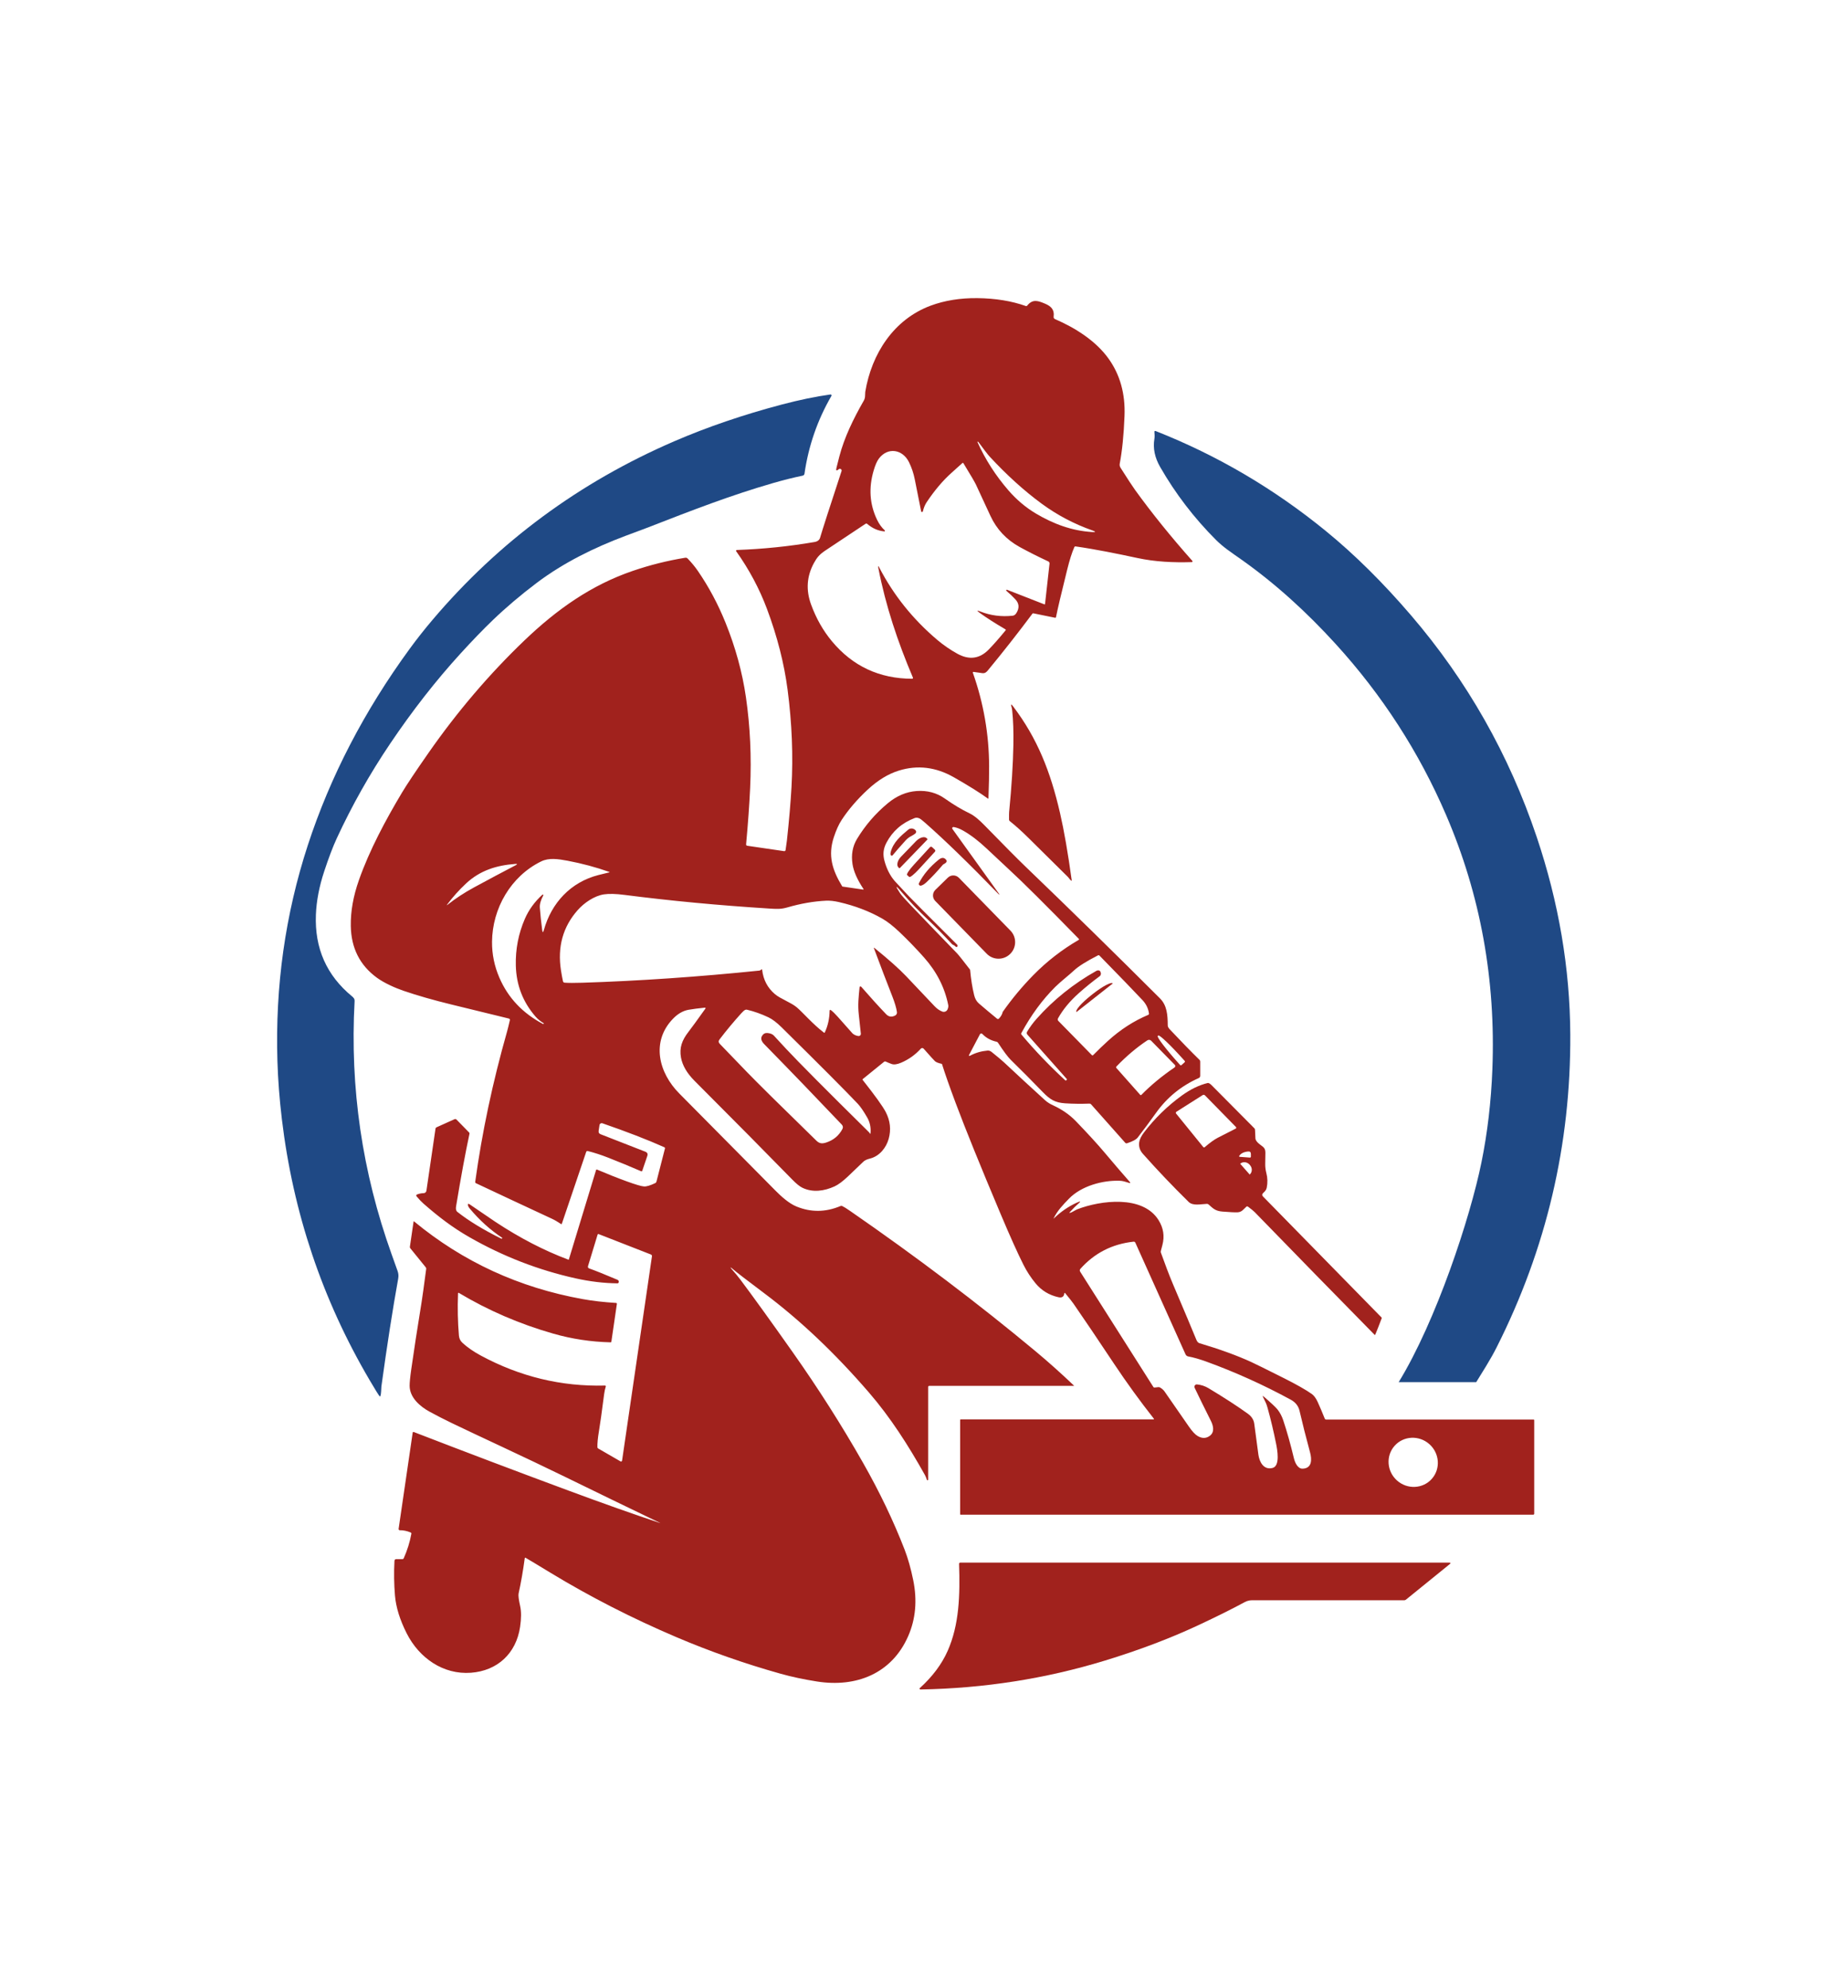 <svg width="929.598" height="1000" viewBox="0 0 929.598 1000" xmlns="http://www.w3.org/2000/svg"><defs/><path fill="#a1221d" transform="matrix(1.588 0 0 1.588 -30.245 -17.459)" d="M 228.105 493.326 C 218.009 488.474 207.932 483.587 197.87 478.664 C 185.224 472.479 169.697 465.366 162.196 461.733 C 159.691 460.521 157.337 459.314 155.129 458.111 C 152.008 456.413 148.844 453.602 148.804 449.952 C 148.792 448.928 148.968 447.141 149.333 444.59 C 150.144 438.868 151.237 431.777 152.607 423.32 C 152.839 421.897 153.321 418.413 154.054 412.867 C 154.076 412.69 154.033 412.533 153.918 412.396 L 149.028 406.364 C 148.906 406.216 148.86 406.047 148.886 405.858 L 150.051 397.917 C 150.071 397.795 150.127 397.773 150.221 397.852 C 165.663 410.618 183.463 418.817 203.62 422.45 C 206.775 423.018 210.306 423.424 214.214 423.667 C 214.356 423.676 214.465 423.8 214.457 423.945 C 214.456 423.953 214.456 423.961 214.455 423.966 L 212.704 435.953 C 212.686 436.06 212.592 436.141 212.48 436.141 C 206.272 435.996 200.208 435.078 194.291 433.384 C 183.666 430.348 173.715 426.056 164.437 420.51 C 164.245 420.392 164.145 420.447 164.136 420.674 C 163.957 425.286 164.051 429.728 164.419 433.996 C 164.497 434.917 164.866 435.681 165.523 436.288 C 167.064 437.715 169.008 439.063 171.356 440.333 C 183.768 447.027 196.885 450.194 210.704 449.833 C 210.838 449.831 210.948 449.936 210.951 450.067 C 210.952 450.096 210.948 450.124 210.938 450.15 C 210.708 450.864 210.535 451.652 210.422 452.514 C 209.684 458.233 209.127 462.212 208.746 464.454 C 208.405 466.503 208.251 468.143 208.287 469.375 C 208.292 469.542 208.368 469.668 208.516 469.751 L 215.595 473.843 C 215.759 473.937 215.967 473.88 216.059 473.716 C 216.08 473.681 216.095 473.642 216.1 473.602 L 225.559 408.927 C 225.607 408.63 225.486 408.423 225.202 408.31 L 208.687 401.861 C 208.559 401.807 208.41 401.87 208.354 402.002 C 208.352 402.01 208.348 402.018 208.347 402.026 L 205.318 411.979 C 205.201 412.363 205.331 412.62 205.706 412.749 C 207.509 413.381 210.473 414.567 214.596 416.312 C 214.996 416.481 215.137 416.765 215.02 417.165 C 214.971 417.342 214.809 417.463 214.624 417.459 C 210.326 417.411 205.902 416.883 201.356 415.872 C 189.571 413.253 178.381 408.917 167.786 402.862 C 162.337 399.746 158.028 396.429 153.254 392.261 C 152.564 391.657 151.811 390.869 150.997 389.898 C 150.863 389.742 150.881 389.509 151.037 389.376 C 151.07 389.349 151.108 389.325 151.149 389.311 C 151.855 389.044 152.554 388.906 153.248 388.894 C 153.69 388.887 154.061 388.561 154.124 388.123 L 156.999 368.487 C 157.029 368.272 157.145 368.119 157.345 368.028 L 163.012 365.477 C 163.256 365.368 163.47 365.407 163.654 365.594 L 167.645 369.674 C 167.76 369.787 167.799 369.923 167.764 370.079 C 166.482 376.044 165.065 383.715 163.514 393.09 C 163.376 393.921 163.512 394.499 163.92 394.824 C 167.553 397.689 172.197 400.519 177.853 403.312 C 177.944 403.36 178.016 403.338 178.071 403.249 L 178.147 403.119 C 178.163 403.088 178.157 403.062 178.129 403.043 C 174.379 400.565 170.953 397.478 167.853 393.777 C 167.543 393.41 167.362 393.107 167.312 392.872 C 167.178 392.261 167.354 392.119 167.835 392.449 C 172.24 395.467 174.971 397.325 176.024 398.022 C 183.721 403.101 191.412 407.082 199.099 409.962 C 199.17 409.989 199.216 409.968 199.24 409.897 L 207.864 381.567 C 207.902 381.45 208.025 381.382 208.138 381.419 C 208.145 381.421 208.152 381.424 208.158 381.426 C 211.467 382.837 214.629 384.089 217.647 385.183 C 220.413 386.187 222.217 386.715 223.055 386.771 C 223.843 386.821 225.03 386.466 226.618 385.706 C 226.813 385.613 226.938 385.462 226.988 385.254 L 229.675 374.777 C 229.73 374.574 229.657 374.427 229.457 374.337 C 224.096 371.949 217.565 369.426 209.863 366.764 C 209.5 366.641 209.106 366.831 208.982 367.19 C 208.969 367.232 208.958 367.275 208.952 367.317 L 208.676 369.175 C 208.602 369.689 208.806 370.04 209.287 370.228 L 223.468 375.766 C 224.103 376.016 224.312 376.463 224.091 377.107 L 222.504 381.78 C 222.438 381.976 222.31 382.033 222.121 381.95 C 218.681 380.461 215.208 379.029 211.704 377.653 C 209.443 376.767 207.283 376.068 205.225 375.554 C 205.016 375.502 204.804 375.617 204.737 375.819 L 197.007 398.617 C 196.982 398.692 196.9 398.731 196.823 398.706 C 196.81 398.701 196.799 398.695 196.787 398.688 C 195.652 397.931 194.699 397.377 193.931 397.025 C 185.579 393.145 177.543 389.385 169.821 385.749 C 169.633 385.663 169.553 385.514 169.58 385.302 C 171.739 369.625 175.101 353.766 179.663 337.724 C 179.882 336.952 180.178 335.757 180.549 334.144 C 180.617 333.845 180.503 333.659 180.209 333.584 C 179.351 333.365 173.295 331.886 162.042 329.146 C 156.316 327.75 151.243 326.296 146.821 324.784 C 144.158 323.867 140.772 322.356 138.462 320.68 C 133.045 316.744 130.28 311.27 130.166 304.255 C 130.093 299.646 130.952 294.806 132.742 289.739 C 136.098 280.215 141.207 270.697 146.369 262.055 C 147.878 259.531 150.684 255.327 154.789 249.444 C 163.771 236.564 173.918 224.612 185.129 213.871 C 195.459 203.982 206.33 196.31 219.439 191.825 C 224.887 189.959 230.441 188.567 236.1 187.645 C 236.41 187.594 236.673 187.683 236.888 187.909 C 238.138 189.211 239.212 190.515 240.11 191.825 C 243.574 196.866 246.495 202.331 248.87 208.221 C 252.04 216.072 254.196 223.945 255.337 231.843 C 256.68 241.12 257.124 250.697 256.666 260.573 C 256.423 265.825 255.999 271.761 255.391 278.381 C 255.363 278.663 255.493 278.825 255.779 278.869 L 267.437 280.574 C 267.655 280.606 267.856 280.456 267.889 280.239 C 268.133 278.613 268.274 277.606 268.313 277.217 C 269.002 270.884 269.486 265.262 269.764 260.351 C 270.326 250.365 269.915 240.075 268.535 229.48 C 267.45 221.156 265.274 212.622 262.01 203.877 C 259.607 197.461 256.356 191.369 252.257 185.6 C 252.172 185.484 252.196 185.323 252.313 185.239 C 252.355 185.207 252.405 185.19 252.457 185.189 C 260.747 184.894 268.933 184.056 277.014 182.672 C 278.001 182.505 278.603 182.051 278.82 181.315 C 279.588 178.693 281.857 171.648 285.628 160.18 C 285.716 159.898 285.564 159.597 285.286 159.509 C 285.249 159.498 285.213 159.489 285.175 159.487 C 284.994 159.47 284.855 159.506 284.757 159.592 C 284.024 160.239 283.778 160.088 284.017 159.139 C 284.596 156.867 284.903 155.664 284.934 155.536 C 286.486 149.591 289.325 143.718 292.665 137.887 C 292.908 137.464 293.041 137.005 293.064 136.511 C 293.104 135.626 293.127 135.158 293.134 135.106 C 295.146 123.001 302.183 112.131 313.865 107.798 C 318.286 106.16 323.211 105.368 328.639 105.422 C 334.352 105.485 339.466 106.315 343.976 107.91 C 344.164 107.977 344.321 107.931 344.447 107.774 C 346.205 105.558 348.01 106.305 350.133 107.198 C 351.925 107.956 353.113 109.05 352.807 111.248 C 352.751 111.641 352.905 111.915 353.265 112.071 C 359.726 114.87 366.187 118.967 370.21 124.593 C 373.846 129.676 375.53 135.716 375.259 142.712 C 375.028 148.708 374.519 153.775 373.731 157.915 C 373.625 158.479 373.859 158.926 374.131 159.349 C 376.299 162.767 377.792 165.045 378.61 166.182 C 383.911 173.515 389.956 181.002 396.747 188.645 C 396.833 188.739 396.825 188.884 396.729 188.968 C 396.689 189.005 396.636 189.025 396.583 189.026 C 390.761 189.209 384.97 188.944 379.305 187.722 C 373.109 186.388 365.922 184.929 359.769 184.058 C 359.578 184.032 359.442 184.106 359.364 184.282 C 358.613 185.967 357.855 188.358 357.088 191.454 C 355.22 198.978 354.044 203.97 353.561 206.428 C 353.526 206.608 353.417 206.681 353.239 206.646 L 346.373 205.246 C 346.265 205.226 346.153 205.266 346.088 205.352 C 341.503 211.494 336.797 217.487 331.968 223.331 C 331.029 224.465 330.505 224.248 329.246 224.054 C 328.431 223.928 327.849 223.847 327.501 223.812 C 327.242 223.785 327.156 223.895 327.242 224.142 C 330.621 233.712 332.328 243.556 332.368 253.672 C 332.381 256.318 332.31 259.721 332.156 263.884 C 332.154 263.929 332.116 263.965 332.073 263.962 C 332.058 263.962 332.043 263.957 332.033 263.948 C 329.42 262.058 325.794 259.795 321.164 257.157 C 315.498 253.936 309.717 253.233 303.813 255.047 C 300.411 256.093 297.099 258.115 293.877 261.114 C 290.546 264.215 287.806 267.405 285.658 270.685 C 284.753 272.064 283.927 273.881 283.183 276.135 C 281.236 282.008 282.705 286.571 285.828 291.721 C 285.854 291.759 285.894 291.784 285.94 291.791 L 292.478 292.749 C 292.539 292.755 292.594 292.711 292.6 292.65 C 292.601 292.625 292.597 292.601 292.584 292.579 C 290.612 289.619 289.45 286.989 289.097 284.689 C 288.639 281.703 289.112 279.045 290.514 276.717 C 293.105 272.425 296.353 268.656 300.261 265.412 C 303.092 263.057 306.136 261.762 309.397 261.532 C 312.776 261.288 315.765 262.089 318.363 263.93 C 321.073 265.846 323.656 267.394 326.119 268.574 C 327.758 269.356 329.369 270.814 330.915 272.401 C 337.16 278.798 341.425 283.095 343.714 285.294 C 358.107 299.121 372.36 313.088 386.478 327.193 C 388.707 329.421 388.936 332.379 388.954 335.818 C 388.959 336.163 389.178 336.568 389.613 337.035 C 393.242 340.888 396.377 344.1 399.012 346.677 C 399.16 346.822 399.237 347 399.237 347.211 L 399.237 351.732 C 399.237 352.039 399.055 352.317 398.77 352.443 C 393.269 354.889 388.777 358.538 385.297 363.389 C 383.721 365.58 382.762 366.9 382.416 367.346 C 381.605 368.385 380.624 369.682 379.471 371.238 C 378.985 371.896 377.854 372.512 376.079 373.084 C 375.835 373.163 375.628 373.106 375.462 372.914 L 364.655 360.75 C 364.529 360.605 364.345 360.524 364.156 360.532 C 361.482 360.631 358.912 360.6 356.441 360.439 C 353.213 360.227 351.64 359.221 349.369 356.882 C 346.022 353.421 342.629 350.005 339.186 346.634 C 338.302 345.768 336.965 343.971 335.177 341.243 C 335.072 341.082 334.923 340.979 334.73 340.937 C 332.909 340.541 331.401 339.715 330.209 338.461 C 330.03 338.276 329.738 338.27 329.552 338.447 C 329.517 338.482 329.487 338.522 329.462 338.566 L 326.101 344.952 C 325.846 345.441 325.962 345.557 326.448 345.299 C 328.085 344.436 329.89 343.915 331.862 343.735 C 332.317 343.693 332.763 343.848 333.201 344.205 C 335.148 345.774 336.437 346.858 337.076 347.457 C 341.377 351.489 345.711 355.488 350.076 359.45 C 350.905 360.196 351.716 360.656 352.627 361.079 C 355.503 362.407 357.925 364.094 359.894 366.142 C 363.739 370.139 366.728 373.407 368.866 375.948 C 371.84 379.487 374.516 382.604 376.89 385.301 C 377.215 385.67 377.142 385.781 376.673 385.636 C 375.485 385.272 374.749 385.001 373.733 384.966 C 368.276 384.783 361.617 386.612 357.702 390.604 C 355.732 392.615 353.975 394.466 352.805 396.877 C 352.749 396.99 352.767 397.003 352.858 396.912 C 355.013 394.819 357.413 393.163 360.054 391.944 C 361.476 391.29 361.577 391.465 360.353 392.467 C 359.93 392.816 359.107 393.647 357.883 394.96 C 357.742 395.112 357.775 395.171 357.979 395.136 C 358.221 395.097 358.619 394.916 359.172 394.595 C 359.721 394.278 360.107 394.076 360.33 393.99 C 367.632 391.186 381.058 389.392 386.06 397.465 C 387.588 399.93 387.992 402.538 387.266 405.29 C 386.99 406.344 386.826 406.967 386.778 407.158 C 386.722 407.379 386.72 407.556 386.768 407.693 C 387.997 411.097 389.3 414.649 390.653 417.829 C 394.329 426.475 396.779 432.3 398.003 435.303 C 398.258 435.922 398.577 436.288 398.965 436.402 C 405.405 438.318 410.86 440.298 415.326 442.34 C 416.64 442.937 420.147 444.669 425.85 447.536 C 429.801 449.528 432.704 451.179 434.562 452.486 C 435.265 452.981 435.887 453.817 436.433 454.997 C 437.161 456.594 437.909 458.351 438.671 460.27 C 438.749 460.475 438.945 460.612 439.164 460.612 L 504.882 460.612 C 504.97 460.612 505.04 460.682 505.04 460.77 L 505.04 490.394 C 505.04 490.617 504.927 490.729 504.705 490.729 L 323.322 490.729 C 323.247 490.729 323.186 490.668 323.186 490.594 L 323.186 460.746 C 323.186 460.613 323.261 460.547 323.415 460.547 L 384.393 460.547 C 384.613 460.547 384.653 460.459 384.517 460.281 C 380.088 454.653 375.901 448.876 371.957 442.95 C 366.646 434.963 362.356 428.609 359.088 423.891 C 358.734 423.373 357.867 422.278 356.489 420.604 C 356.318 420.396 356.213 420.427 356.177 420.698 C 356.041 421.713 355.426 422.099 354.331 421.856 C 351.372 421.198 348.953 419.727 347.072 417.446 C 345.574 415.629 344.297 413.667 343.237 411.562 C 341.396 407.901 338.994 402.559 336.031 395.536 C 329.625 380.36 324.884 368.657 321.802 360.427 C 319.848 355.207 318.398 351.08 317.453 348.046 C 317.432 347.982 317.38 347.933 317.311 347.923 C 316.37 347.734 315.682 347.47 315.247 347.128 C 315.059 346.98 313.85 345.646 311.619 343.125 C 311.4 342.882 311.024 342.863 310.78 343.082 C 310.765 343.096 310.753 343.109 310.737 343.125 C 308.99 345.058 306.916 346.539 304.512 347.57 C 303.233 348.119 302.219 348.255 301.466 347.98 C 300.902 347.778 300.288 347.524 299.62 347.222 C 299.429 347.131 299.25 347.156 299.085 347.292 L 292.331 352.771 C 292.241 352.841 292.23 352.924 292.301 353.017 C 296.236 357.996 298.676 361.389 299.62 363.201 C 301.05 365.956 301.36 368.787 300.549 371.695 C 299.778 374.47 297.709 377.081 294.841 377.881 C 293.846 378.156 293.146 378.321 292.395 379.057 C 291.404 380.022 289.843 381.515 287.715 383.536 C 286.022 385.143 284.579 386.218 283.388 386.758 C 280.142 388.239 276.48 388.769 273.212 387.182 C 272.361 386.771 271.298 385.912 270.024 384.607 C 262.032 376.423 251.714 365.999 239.066 353.331 C 236.651 350.909 235.216 348.447 234.762 345.947 C 234.198 342.867 235.063 340.456 237.16 337.769 C 238.011 336.68 239.796 334.227 242.516 330.414 C 242.573 330.335 242.552 330.225 242.473 330.169 C 242.439 330.147 242.399 330.135 242.357 330.139 C 240.264 330.351 238.544 330.574 237.195 330.809 C 235.435 331.115 233.798 332.045 232.28 333.601 C 225.202 340.863 227.655 350.733 234.257 357.359 C 234.519 357.621 244.678 367.88 264.734 388.135 C 266.549 389.969 268.971 392.15 271.336 393.12 C 275.926 395.005 280.576 394.957 285.287 392.973 C 285.472 392.895 285.656 392.898 285.84 392.98 C 286.322 393.195 287.142 393.703 288.298 394.501 C 309.373 409.073 328.943 423.877 347.006 438.912 C 351.049 442.278 355.123 445.915 359.223 449.823 C 359.293 449.893 359.281 449.928 359.182 449.928 L 313.389 449.928 C 313.208 449.928 313.06 450.073 313.06 450.251 L 313.06 450.251 L 313.06 479.622 C 313.06 479.721 313.017 479.785 312.926 479.816 C 312.87 479.84 312.81 479.837 312.742 479.811 C 312.717 479.798 312.696 479.778 312.683 479.751 C 312.472 479.097 312.253 478.565 312.027 478.157 C 306.694 468.646 301.137 459.957 294.276 452.003 C 283.548 439.574 272.462 429.073 261.013 420.503 C 255.623 416.465 252.271 413.881 250.954 412.748 C 250.683 412.518 250.531 412.417 250.496 412.448 L 250.49 412.448 C 250.446 412.487 250.514 412.605 250.69 412.801 C 251.831 414.078 252.782 415.227 253.546 416.246 C 257.595 421.647 263.123 429.311 270.13 439.238 C 278.255 450.754 285.687 462.435 292.423 474.283 C 297.691 483.548 302.084 492.725 305.605 501.814 C 306.675 504.588 307.584 507.813 308.332 511.485 C 309.626 517.862 309.101 523.751 306.751 529.152 C 301.548 541.086 290.254 545.513 277.873 543.567 C 273.629 542.897 269.77 542.074 266.298 541.098 C 254.947 537.911 243.954 534.053 233.316 529.522 C 219.242 523.526 205.929 516.716 193.375 509.093 C 189.193 506.548 186.597 504.986 185.585 504.406 C 185.397 504.301 185.29 504.353 185.263 504.565 C 184.749 508.418 184.102 512.131 183.323 515.706 C 183.194 516.301 183.359 517.632 183.817 519.698 C 184.197 521.41 184.19 523.606 183.793 526.288 C 182.547 534.659 176.65 540.157 168.244 540.792 C 159.455 541.456 151.824 536.135 147.861 528.293 C 145.702 524.016 144.467 520.022 144.158 516.312 C 143.856 512.691 143.803 509.045 143.998 505.376 C 144.019 505 144.217 504.813 144.592 504.813 L 146.503 504.813 C 146.692 504.813 146.863 504.702 146.939 504.531 C 148.067 501.99 148.871 499.412 149.349 496.794 C 149.388 496.586 149.31 496.441 149.115 496.359 C 147.947 495.873 146.806 495.64 145.693 495.659 C 145.484 495.662 145.315 495.493 145.313 495.281 C 145.313 495.262 145.313 495.244 145.315 495.224 L 149.767 464.783 C 149.802 464.548 149.93 464.473 150.149 464.559 C 166.614 470.92 183.008 477.124 199.332 483.171 C 209.989 487.123 219.576 490.518 228.093 493.359 C 228.281 493.425 228.286 493.413 228.105 493.326 Z M 364.986 179.5 C 366.217 179.57 366.25 179.403 365.087 178.995 C 359.293 176.957 353.941 174.134 349.025 170.529 C 343.475 166.458 337.971 161.476 332.517 155.585 C 331.976 155.001 330.775 153.447 328.919 150.923 C 328.886 150.879 328.861 150.881 328.841 150.928 C 328.838 150.937 328.788 150.934 328.69 150.923 C 328.655 150.919 328.642 150.932 328.655 150.963 C 331.123 156.473 334.406 161.592 338.5 166.32 C 341.076 169.286 343.964 171.724 347.167 173.633 C 352.734 176.949 358.66 179.13 364.986 179.5 Z M 299.17 179.301 C 297.196 179.125 295.388 178.33 293.75 176.919 C 293.603 176.794 293.393 176.779 293.232 176.884 C 286.961 181.031 282.693 183.869 280.429 185.397 C 278.646 186.602 277.848 187.537 276.877 189.312 C 274.596 193.491 274.294 197.875 275.972 202.463 C 277.582 206.869 279.783 210.747 282.574 214.098 C 289.135 221.988 297.606 225.946 307.988 225.974 C 308.132 225.975 308.25 225.861 308.25 225.717 C 308.25 225.683 308.245 225.648 308.23 225.615 C 303.415 214.281 299.605 202.916 297.284 190.917 C 297.135 190.153 297.24 190.118 297.601 190.811 C 302.131 199.519 308.227 207.123 315.892 213.622 C 317.893 215.314 320.038 216.792 322.328 218.055 C 326.067 220.108 329.373 219.661 332.246 216.714 C 333.752 215.173 335.529 213.154 337.579 210.652 C 337.692 210.515 337.67 210.401 337.514 210.306 C 334.147 208.335 331.425 206.589 329.348 205.068 C 328.389 204.367 328.462 204.234 329.573 204.669 C 332.821 205.95 336.235 206.396 339.813 206.008 C 340.284 205.954 340.668 205.691 340.971 205.22 C 342.003 203.617 341.912 202.158 340.701 200.842 C 339.88 199.948 338.924 199.039 337.825 198.113 C 337.777 198.074 337.76 198.025 337.772 197.966 C 337.788 197.903 337.825 197.85 337.883 197.807 C 337.931 197.772 337.981 197.764 338.036 197.783 L 349.817 202.387 C 349.978 202.45 350.069 202.396 350.088 202.228 L 351.503 189.518 C 351.539 189.219 351.378 188.932 351.103 188.806 C 347.757 187.243 344.739 185.72 342.044 184.239 C 337.844 181.926 334.754 178.639 332.78 174.374 C 330.333 169.091 328.801 165.783 328.182 164.451 C 327.852 163.733 326.54 161.495 324.242 157.737 C 324.137 157.568 324.013 157.55 323.867 157.684 C 323.267 158.245 322.165 159.238 320.555 160.664 C 317.765 163.138 315.112 166.264 312.591 170.042 C 312.052 170.849 311.652 171.814 311.385 172.94 C 311.364 173.018 311.315 173.085 311.244 173.123 C 311.017 173.236 310.874 173.142 310.815 172.841 C 310.576 171.606 309.909 168.262 308.816 162.811 C 308.431 160.886 307.822 159.076 306.988 157.379 C 304.971 153.275 300.267 152.523 297.457 156.227 C 296.866 157.002 296.311 158.263 295.799 160.006 C 294.164 165.536 294.524 170.741 296.875 175.621 C 297.525 176.973 298.335 178.091 299.308 178.972 C 299.387 179.04 299.396 179.159 299.328 179.238 C 299.29 179.282 299.23 179.306 299.17 179.301 Z M 326.343 318.128 C 326.611 321.102 327.04 323.801 327.638 326.223 C 327.914 327.339 328.415 328.207 329.141 328.827 C 331.047 330.466 332.963 332.072 334.892 333.648 C 335.06 333.787 335.307 333.774 335.46 333.618 C 336.098 332.976 336.503 332.262 336.684 331.473 C 339.635 327.286 342.876 323.399 346.404 319.808 C 350.667 315.47 355.453 311.757 360.758 308.673 C 360.851 308.62 360.884 308.502 360.831 308.409 C 360.823 308.394 360.813 308.381 360.801 308.368 C 350.276 297.594 342.924 290.286 338.741 286.445 C 337.474 285.284 335.072 283.037 331.535 279.702 C 328.989 277.304 326.516 275.421 324.114 274.058 C 323.051 273.457 322.06 273.082 321.134 272.929 C 320.917 272.896 320.711 273.041 320.673 273.253 C 320.655 273.355 320.681 273.458 320.741 273.541 L 335.566 294.17 C 335.598 294.218 335.601 294.253 335.573 294.275 L 335.566 294.275 C 335.523 294.314 335.485 294.313 335.45 294.27 C 326.169 284.683 318.393 277.132 312.127 271.618 C 311.195 270.799 310.584 270.325 310.294 270.196 C 309.737 269.953 309.229 269.919 308.771 270.096 C 304.75 271.632 301.771 274.241 299.834 277.92 C 298.83 279.831 298.658 281.618 299.229 283.688 C 299.923 286.231 301.005 288.352 302.475 290.049 C 302.733 290.346 304.206 291.927 306.891 294.793 C 307.911 295.883 313.022 301.013 322.23 310.185 C 322.324 310.278 322.374 310.394 322.381 310.531 C 322.389 310.605 322.384 310.664 322.363 310.707 C 322.282 310.895 322.063 310.978 321.875 310.897 C 321.824 310.874 321.776 310.839 321.741 310.795 C 321.595 310.627 321.406 310.48 321.17 310.355 L 320.694 310.102 C 318.03 307.226 315.519 304.672 313.163 302.441 C 310 299.447 307.278 296.609 304.997 293.929 C 302.712 291.244 302.425 291.222 304.138 293.864 C 304.542 294.484 305.755 295.849 307.777 297.962 C 312.674 303.081 317.491 308.08 322.229 312.96 C 322.494 313.234 323.033 313.887 323.846 314.918 C 324.778 316.105 325.611 317.174 326.343 318.128 Z M 191.156 294.558 C 190.336 296.071 189.968 297.378 190.051 298.479 C 190.211 300.651 190.459 302.998 190.792 305.523 C 190.906 306.419 191.083 306.433 191.326 305.564 C 193.737 296.927 199.856 290.391 208.581 288.145 C 209.197 287.984 210.336 287.706 211.997 287.309 C 212.197 287.262 212.201 287.205 212.008 287.139 C 207.803 285.653 203.415 284.477 198.84 283.611 C 195.748 283.029 192.897 282.635 190.486 283.818 C 180.851 288.52 174.996 298.727 174.908 309.274 C 174.873 313.197 175.654 317.005 177.254 320.696 C 179.997 327.029 184.602 331.904 191.069 335.318 C 191.108 335.34 191.146 335.336 191.181 335.3 L 191.291 335.188 C 191.319 335.164 191.321 335.124 191.299 335.097 C 191.294 335.091 191.286 335.086 191.28 335.082 C 190.269 334.501 189.398 333.793 188.67 332.954 C 184.675 328.352 182.601 322.979 182.443 316.833 C 182.31 311.656 183.266 306.711 185.312 302 C 186.551 299.151 188.393 296.613 190.837 294.387 C 190.87 294.359 190.902 294.344 190.938 294.34 C 191.021 294.335 191.079 294.345 191.114 294.369 C 191.185 294.42 191.198 294.483 191.156 294.558 Z M 182.238 284.622 C 176.387 285.058 171.127 286.656 166.671 290.818 C 164.479 292.865 162.483 295.087 160.686 297.485 C 160.474 297.767 160.504 297.798 160.779 297.579 C 163.335 295.56 166.134 293.725 169.181 292.07 C 173.84 289.542 178.234 287.201 182.361 285.05 C 183.011 284.71 182.97 284.568 182.238 284.622 Z M 296.055 311.249 C 300.499 314.843 303.834 317.812 306.062 320.155 C 310.929 325.287 313.93 328.456 315.069 329.663 C 315.837 330.481 316.66 331.058 317.544 331.391 C 318.191 331.637 318.919 331.332 319.195 330.697 C 319.422 330.173 319.498 329.721 319.424 329.345 C 318.326 323.806 315.773 318.779 311.762 314.26 C 309.332 311.521 306.769 308.863 304.067 306.287 C 301.995 304.313 300.133 302.857 298.483 301.92 C 294.43 299.611 289.878 297.875 284.826 296.712 C 283.278 296.355 281.903 296.206 280.7 296.265 C 276.797 296.453 272.716 297.161 268.46 298.393 C 266.337 299.01 264.968 298.893 262.634 298.746 C 246.752 297.75 231.503 296.312 216.884 294.432 C 214.116 294.075 211.934 294.02 210.335 294.267 C 207.296 294.737 204.103 296.912 202.021 299.27 C 197.345 304.562 195.588 310.925 196.749 318.365 C 196.948 319.628 197.158 320.767 197.378 321.787 C 197.43 322.034 197.64 322.216 197.894 322.234 C 199.086 322.325 200.946 322.33 203.474 322.252 C 221.437 321.679 240.14 320.398 259.583 318.407 C 259.736 318.392 259.871 318.334 259.988 318.237 L 260.19 318.077 C 260.357 317.94 260.454 317.98 260.477 318.196 C 260.844 321.334 262.194 323.89 264.522 325.862 C 266.262 327.343 269.584 328.491 271.399 330.007 C 273.252 331.548 276.508 335.362 280.018 338.037 C 280.157 338.143 280.262 338.117 280.335 337.956 C 281.308 335.844 281.809 333.555 281.841 331.09 C 281.841 330.959 281.946 330.855 282.076 330.855 C 282.126 330.855 282.175 330.871 282.217 330.901 C 282.827 331.352 283.576 332.077 284.463 333.077 C 287.501 336.51 289.047 338.253 289.101 338.304 C 289.615 338.759 290.23 339.034 290.948 339.133 C 291.327 339.187 291.678 338.923 291.731 338.543 C 291.74 338.486 291.741 338.43 291.736 338.375 C 291.633 337.309 291.42 335.328 291.094 332.437 C 290.719 329.127 291.041 326.804 291.329 323.695 C 291.341 323.53 291.485 323.405 291.65 323.418 C 291.731 323.424 291.806 323.462 291.859 323.525 C 294.821 326.93 297.454 329.831 299.754 332.225 C 300.561 333.06 301.51 333.197 302.599 332.637 C 303.007 332.429 303.237 331.985 303.169 331.532 C 302.969 330.202 302.481 328.55 301.705 326.57 C 299.913 322.008 297.977 316.941 295.897 311.366 C 295.809 311.129 295.863 311.091 296.055 311.249 Z M 344.392 337.786 C 345.252 336.34 346.249 334.979 347.378 333.706 C 352.766 327.643 359.091 322.569 366.35 318.485 C 366.784 318.238 367.32 318.295 367.543 318.611 C 367.594 318.682 367.626 318.763 367.637 318.85 L 367.655 318.885 C 367.912 319.331 367.781 319.906 367.35 320.219 C 365.131 321.853 362.949 323.623 360.806 325.528 C 357.948 328.068 355.743 330.738 354.186 333.541 C 354.04 333.803 354.083 334.128 354.292 334.341 L 364.902 345.164 C 365.043 345.312 365.186 345.312 365.333 345.164 C 366.892 343.584 368.435 342.101 369.958 340.713 C 373.894 337.127 378.166 334.363 382.776 332.423 C 382.932 332.357 383.025 332.196 383.005 332.03 C 382.804 330.426 382.116 328.999 380.941 327.743 C 378.35 324.98 373.815 320.287 367.337 313.663 C 367.193 313.515 367.027 313.487 366.844 313.581 C 363.155 315.482 360.642 317.06 359.308 318.313 C 357.754 319.777 355.05 321.858 353.345 323.545 C 349.241 327.626 345.653 332.506 342.581 338.189 C 342.482 338.369 342.5 338.541 342.634 338.702 C 346.924 343.793 351.55 348.62 356.508 353.181 C 356.583 353.249 356.698 353.246 356.772 353.176 L 356.992 352.958 C 357.045 352.909 357.05 352.824 357.002 352.77 L 344.476 338.667 C 344.258 338.422 344.223 338.066 344.392 337.786 Z M 294.461 369.762 C 294.661 370.248 294.778 370.231 294.814 369.709 C 294.932 367.953 294.571 366.351 293.732 364.899 C 292.575 362.893 291.586 361.455 290.763 360.584 C 287.075 356.674 279.054 348.623 266.701 336.434 C 265.117 334.871 263.714 333.798 262.491 333.219 C 260.218 332.137 257.939 331.327 255.654 330.79 C 255.462 330.747 255.278 330.768 255.101 330.85 C 254.804 330.983 254.415 331.314 253.938 331.843 C 251.5 334.531 249.175 337.322 246.965 340.215 C 246.596 340.696 246.621 341.157 247.042 341.596 C 248.617 343.239 251.479 346.207 255.625 350.503 C 258.834 353.826 266.175 361.08 277.646 372.266 C 278.617 373.213 279.464 373.296 280.834 372.836 C 283.087 372.085 284.767 370.681 285.873 368.628 C 286.163 368.095 286.097 367.607 285.679 367.163 C 277.596 358.646 269.41 350.157 261.122 341.696 C 260.193 340.743 259.961 339.877 260.428 339.096 C 260.835 338.418 261.409 338.112 262.15 338.173 C 263.079 338.256 263.759 338.531 264.191 339.002 C 265.722 340.672 267.008 342.062 268.047 343.171 C 272.048 347.454 280.766 356.226 294.202 369.485 C 294.368 369.649 294.453 369.742 294.461 369.762 Z M 393.312 348.327 L 394.293 347.446 C 394.419 347.33 394.432 347.133 394.316 347.005 C 394.316 347.005 394.316 347.005 394.316 347.004 L 393.734 346.358 C 389.791 341.964 386.309 338.659 385.957 338.973 L 385.785 339.119 C 385.437 339.441 388.348 343.259 392.286 347.65 L 392.871 348.296 C 392.981 348.426 393.181 348.44 393.309 348.326 C 393.309 348.328 393.309 348.327 393.312 348.327 Z M 391.106 349.08 C 391.35 348.914 391.416 348.581 391.25 348.337 C 391.232 348.31 391.213 348.285 391.189 348.263 L 383.699 340.62 C 383.382 340.296 382.878 340.245 382.493 340.496 C 379.089 342.758 375.828 345.514 372.711 348.763 C 372.55 348.936 372.55 349.108 372.706 349.281 L 380.255 357.788 C 380.34 357.877 380.479 357.882 380.567 357.799 C 380.567 357.797 380.57 357.795 380.573 357.793 C 383.62 354.689 387.133 351.784 391.106 349.08 Z M 419.336 453.297 C 421.743 455.374 423.217 456.759 423.758 457.452 C 424.511 458.417 425.103 459.542 425.533 460.828 C 426.721 464.394 427.849 468.409 428.919 472.873 C 429.214 474.096 430.06 476.189 431.642 476.154 C 434.711 476.084 434.622 473.179 434.034 471.016 C 432.71 466.123 431.601 461.743 430.708 457.87 C 430.351 456.314 429.424 455.129 427.926 454.313 C 419.192 449.566 410.236 445.53 401.06 442.203 C 399.013 441.461 397.14 440.932 395.435 440.609 C 395.058 440.54 394.743 440.291 394.586 439.945 L 378.701 404.607 C 378.585 404.347 378.384 404.234 378.101 404.265 C 371.346 404.998 365.734 407.869 361.269 412.877 C 361.058 413.118 361.03 413.471 361.199 413.742 L 384.404 450.297 C 384.487 450.423 384.6 450.477 384.746 450.462 L 385.98 450.332 C 386.179 450.313 386.365 450.356 386.539 450.462 C 387.153 450.829 387.624 451.25 387.949 451.72 C 390.631 455.574 393.199 459.279 395.656 462.837 C 396.719 464.377 397.658 465.379 398.473 465.841 C 399.888 466.65 401.18 466.599 402.346 465.694 C 403.882 464.507 403.323 462.432 402.641 461.068 C 400.402 456.611 398.677 453.098 397.466 450.527 C 397.292 450.153 397.456 449.71 397.828 449.536 C 397.949 449.479 398.083 449.457 398.214 449.47 C 399.53 449.594 400.754 449.998 401.888 450.681 C 406.898 453.691 411.04 456.379 414.316 458.747 C 415.512 459.607 416.192 460.669 416.356 461.927 C 417.007 466.905 417.446 470.181 417.672 471.757 C 418.002 474.084 419.372 476.654 422.164 475.925 C 424.621 475.284 423.64 470.081 423.269 468.236 C 422.465 464.242 421.559 460.434 420.547 456.812 C 420.335 456.061 420.129 455.488 419.925 455.096 C 419.61 454.499 419.346 453.951 419.129 453.45 C 418.982 453.097 419.052 453.046 419.336 453.297 Z M 472.6 479.384 C 475.425 476.201 475.078 471.278 471.822 468.385 L 471.822 468.385 C 468.567 465.495 463.634 465.732 460.809 468.915 L 460.809 468.915 C 457.984 472.098 458.331 477.021 461.587 479.912 C 464.842 482.804 469.773 482.566 472.6 479.384 L 472.6 479.384 Z"/><path fill="#1f4985" transform="matrix(1.588 0 0 1.588 -30.245 -17.459)" d="M 164.923 217.99 C 157.152 226.503 149.717 236.019 142.625 246.539 C 136.189 256.081 130.553 266.078 125.717 276.527 C 124.501 279.153 123.179 282.631 121.749 286.963 C 120.166 291.752 119.287 296.326 119.115 300.684 C 118.683 311.333 122.514 319.974 130.608 326.604 C 130.858 326.812 131.063 327.04 131.218 327.286 C 131.34 327.474 131.392 327.738 131.372 328.079 C 129.866 355.531 133.774 382.253 143.095 408.245 C 143.808 410.229 144.442 412.005 144.999 413.572 C 145.271 414.332 145.331 415.128 145.183 415.959 C 143.431 425.676 141.657 437.055 139.862 450.098 C 139.858 450.125 139.829 450.66 139.774 451.699 C 139.739 452.326 139.668 452.795 139.563 453.109 C 139.496 453.297 139.396 453.319 139.263 453.174 C 138.961 452.836 137.915 451.146 136.123 448.1 C 121.135 422.609 111.871 395.045 108.327 365.412 C 107.576 359.122 107.107 353.006 106.922 347.064 C 106.194 323.379 109.403 300.588 116.553 278.691 C 123.654 256.95 134.417 236.207 148.84 216.462 C 151.093 213.378 153.521 210.303 156.124 207.238 C 177.065 182.562 202.569 163.734 232.639 150.753 C 243.076 146.246 254.403 142.376 266.619 139.142 C 272.239 137.657 277.399 136.588 282.099 135.933 C 282.269 135.909 282.426 136.03 282.449 136.2 C 282.459 136.268 282.444 136.337 282.41 136.397 C 277.985 144.039 275.142 152.256 273.879 161.047 C 273.833 161.344 273.611 161.581 273.321 161.641 C 270.307 162.268 267.135 163.063 263.808 164.028 C 250.569 167.861 238.887 172.37 223.937 178.19 C 223.909 178.197 221.676 179.032 217.234 180.694 C 207.364 184.393 197.587 189.183 189.121 195.562 C 183.995 199.427 179.323 203.388 175.105 207.444 C 172.056 210.375 168.662 213.891 164.923 217.99 Z"/><path fill="#1f4985" transform="matrix(1.588 0 0 1.588 -30.245 -17.459)" d="M 491.783 349.644 C 491.388 359.929 490.235 369.762 488.326 379.145 C 484.736 396.794 473.936 429.457 462.103 448.753 L 486.666 448.753 C 487.8 446.937 488.849 445.236 489.801 443.667 C 491.115 441.512 492.239 439.508 493.17 437.658 C 508.882 406.476 516.647 373.468 516.463 338.633 C 516.353 317.685 512.81 296.838 505.832 276.093 C 497.055 249.986 483.769 226.566 465.975 205.832 C 457.102 195.489 448.138 186.619 439.083 179.224 C 422.634 165.785 404.666 155.223 385.178 147.536 C 384.838 147.403 384.687 147.518 384.727 147.882 C 384.798 148.476 384.843 149.264 384.72 150.011 C 384.226 152.954 384.833 155.912 386.537 158.882 C 391.402 167.363 397.313 175.083 404.273 182.04 C 406.585 184.344 409.059 185.949 412.305 188.242 C 423.144 195.909 432.974 204.898 442.081 214.886 C 456.884 231.124 468.574 249.221 477.147 269.178 C 488.004 294.43 492.882 321.253 491.783 349.644 Z"/><path fill="#a1221d" transform="matrix(1.588 0 0 1.588 -30.245 -17.459)" d="M 339.683 236.086 C 339.628 235.58 339.578 235.259 339.53 235.122 C 339.147 233.966 339.301 233.847 339.996 234.763 C 347.633 244.828 351.8 255.363 354.821 268.468 C 356.102 274.021 357.339 281.125 358.53 289.78 C 358.557 289.96 358.495 289.998 358.343 289.892 C 357.92 289.591 357.655 289.069 357.301 288.721 C 352.94 284.394 348.739 280.24 344.703 276.258 C 342.626 274.208 340.697 272.479 338.917 271.067 C 338.756 270.942 338.678 270.779 338.678 270.579 C 338.668 269.301 338.678 268.512 338.706 268.21 C 339.494 260.152 339.942 253.048 340.053 246.898 C 340.126 242.699 340.003 239.096 339.683 236.086 Z"/><path fill="#a1221d" transform="matrix(1.588 0 0 1.588 -30.245 -17.459)" d="M 307.318 276.022 C 306.838 276.288 306.332 276.713 305.803 277.297 C 304.034 279.252 302.708 280.776 301.822 281.864 C 301.691 282.029 301.45 282.055 301.285 281.925 C 301.225 281.876 301.18 281.81 301.158 281.736 C 301.088 281.512 301.102 281.209 301.204 280.825 C 301.998 277.78 304.379 275.727 306.772 273.746 C 307.243 273.358 307.895 273.276 308.449 273.534 C 308.661 273.636 308.794 273.71 308.847 273.758 C 309.353 274.189 309.39 274.608 308.96 275.016 C 308.791 275.181 308.244 275.516 307.318 276.022 Z"/><path fill="#a1221d" transform="matrix(1.588 0 0 1.588 -30.245 -17.459)" d="M 304.085 285.934 C 304.022 285.996 303.92 285.996 303.856 285.934 L 303.645 285.728 C 302.944 285.047 303.323 283.513 304.491 282.301 L 309.19 277.433 C 310.361 276.221 311.881 275.789 312.586 276.47 L 312.798 276.675 C 312.863 276.737 312.866 276.839 312.806 276.904 L 304.085 285.934 Z"/><path fill="#a1221d" transform="matrix(1.588 0 0 1.588 -30.245 -17.459)" d="M 315.179 280.107 C 315.363 280.277 315.373 280.563 315.204 280.747 C 315.204 280.748 315.201 280.748 315.201 280.748 L 310.047 286.381 C 308.643 287.91 307.308 288.969 307.062 288.744 L 306.379 288.121 C 306.142 287.886 307.079 286.465 308.477 284.941 L 313.638 279.309 C 313.809 279.129 314.091 279.119 314.273 279.285 L 315.179 280.107 Z"/><path fill="#a1221d" transform="matrix(1.588 0 0 1.588 -30.245 -17.459)" d="M 317.69 284.91 C 316.041 286.874 314.334 288.697 312.568 290.378 C 311.891 291.021 311.287 291.395 310.757 291.501 C 310.455 291.56 310.16 291.362 310.103 291.059 C 310.081 290.938 310.095 290.812 310.154 290.701 C 311.508 288.012 313.593 285.536 316.403 283.27 C 317.357 282.498 318.153 282.53 318.79 283.364 C 318.924 283.536 318.951 283.727 318.879 283.934 C 318.803 284.138 318.632 284.317 318.359 284.469 C 317.991 284.67 317.767 284.816 317.69 284.91 Z"/><path fill="#a1221d" transform="matrix(1.588 0 0 1.588 -30.245 -17.459)" d="M 319.288 288.973 C 320.267 288.015 321.839 288.033 322.795 289.014 C 322.798 289.014 322.798 289.014 322.798 289.015 L 339.129 305.752 C 341.141 307.813 341.093 311.12 339.024 313.142 L 339.013 313.147 C 336.944 315.168 333.635 315.136 331.623 313.077 L 315.289 296.339 C 314.338 295.359 314.357 293.791 315.337 292.836 L 319.288 288.973 Z"/><path fill="#a1221d" transform="matrix(1.588 0 0 1.588 -30.245 -17.459)" d="M 360.061 331.519 C 360.053 331.523 360.045 331.522 360.043 331.517 C 360.043 331.516 360.043 331.514 360.043 331.513 L 360.035 331.508 C 359.599 330.957 361.686 328.592 364.695 326.225 C 364.695 326.224 364.695 326.223 364.698 326.223 L 365.297 325.747 C 368.307 323.379 371.096 321.907 371.529 322.459 C 371.529 322.46 371.529 322.46 371.529 322.46 L 371.534 322.471 C 371.537 322.475 371.537 322.48 371.534 322.484 L 360.061 331.519 Z"/><path fill="#a1221d" transform="matrix(1.588 0 0 1.588 -30.245 -17.459)" d="M 413.827 393.201 C 412.964 393.967 412.422 394.9 411.07 394.96 C 410.279 394.999 408.677 394.922 406.268 394.73 C 403.997 394.553 403.274 393.696 401.876 392.467 C 401.726 392.337 401.554 392.278 401.357 392.284 C 399.23 392.384 396.913 392.984 395.544 391.643 C 390.511 386.697 385.689 381.629 381.076 376.44 C 380.098 375.338 379.711 374.113 379.91 372.76 C 380.049 371.838 380.562 370.796 381.451 369.631 C 384.873 365.163 388.856 361.282 393.403 357.985 C 396.158 355.987 398.905 354.658 401.639 354 C 401.883 353.942 402.362 354.219 402.832 354.693 L 416.472 368.433 C 416.547 368.508 416.6 368.734 416.608 369.021 C 416.638 369.951 416.678 370.793 416.724 371.554 C 416.764 372.142 417.227 372.774 418.111 373.448 C 419.335 374.377 419.877 374.606 419.882 376.14 C 419.882 376.74 419.864 377.91 419.829 379.651 C 419.813 380.594 419.932 381.559 420.188 382.543 C 420.586 384.071 420.625 385.627 420.299 387.211 C 420.153 387.922 419.659 388.399 419.158 388.869 C 418.783 389.229 418.775 389.596 419.14 389.968 L 456.706 428.306 C 456.777 428.376 456.777 428.493 456.706 428.563 C 456.706 428.564 456.706 428.564 456.706 428.564 C 456.706 428.564 454.674 433.963 454.568 433.857 C 442.857 421.931 428.959 407.75 416.44 394.848 C 416.13 394.527 415.44 393.968 414.373 393.172 C 414.188 393.031 414.003 393.041 413.827 393.201 Z M 391.688 363.118 C 391.509 363.23 391.457 363.466 391.567 363.645 C 391.575 363.658 391.585 363.67 391.594 363.683 L 400.188 374.276 C 400.306 374.423 400.521 374.449 400.669 374.332 C 400.671 374.329 400.674 374.327 400.676 374.324 C 402.3 372.921 403.686 371.924 404.833 371.332 C 406.8 370.324 408.684 369.364 410.476 368.451 C 410.635 368.372 410.696 368.18 410.618 368.024 C 410.602 367.994 410.583 367.968 410.559 367.945 L 400.765 357.95 C 400.526 357.708 400.261 357.679 399.972 357.862 L 391.688 363.118 Z M 411.819 377.393 L 414.964 377.628 C 415.125 377.645 415.269 377.527 415.286 377.364 C 415.286 377.354 415.286 377.344 415.286 377.335 L 415.286 376.5 C 415.286 375.908 414.994 375.642 414.404 375.699 C 413.075 375.829 412.156 376.273 411.642 377.033 C 411.495 377.254 411.556 377.373 411.819 377.393 Z M 411.906 379.592 L 414.91 382.996 C 414.912 382.997 414.915 382.997 414.915 382.996 L 414.933 382.978 C 415.769 382.24 415.791 380.903 414.986 379.992 L 414.898 379.885 C 414.094 378.97 412.765 378.824 411.929 379.559 C 411.926 379.559 411.924 379.562 411.924 379.562 L 411.906 379.58 C 411.903 379.58 411.901 379.584 411.901 379.587 C 411.901 379.59 411.904 379.592 411.906 379.592 Z"/><path fill="#a1221d" transform="matrix(1.588 0 0 1.588 -30.245 -17.459)" d="M 478.263 506.401 L 464.405 517.641 C 464.254 517.767 464.078 517.829 463.876 517.829 L 415.669 517.829 C 414.865 517.829 414.077 518.027 413.37 518.404 C 409.291 520.607 404.379 523.051 398.633 525.736 C 389.742 529.895 379.874 533.632 369.025 536.947 C 350.229 542.689 330.758 545.736 310.613 546.089 C 310.58 546.079 310.474 546.016 310.353 545.937 C 310.316 545.91 310.298 545.855 310.305 545.772 C 310.305 545.761 310.343 545.722 310.418 545.655 C 314.432 542.01 317.373 538.078 319.241 533.856 C 322.922 525.531 323.174 516.213 322.851 506.29 C 322.843 506.088 322.999 505.921 323.199 505.914 C 323.202 505.913 323.207 505.913 323.209 505.913 L 478.087 505.913 C 478.603 505.913 478.66 506.075 478.263 506.401 Z"/></svg>